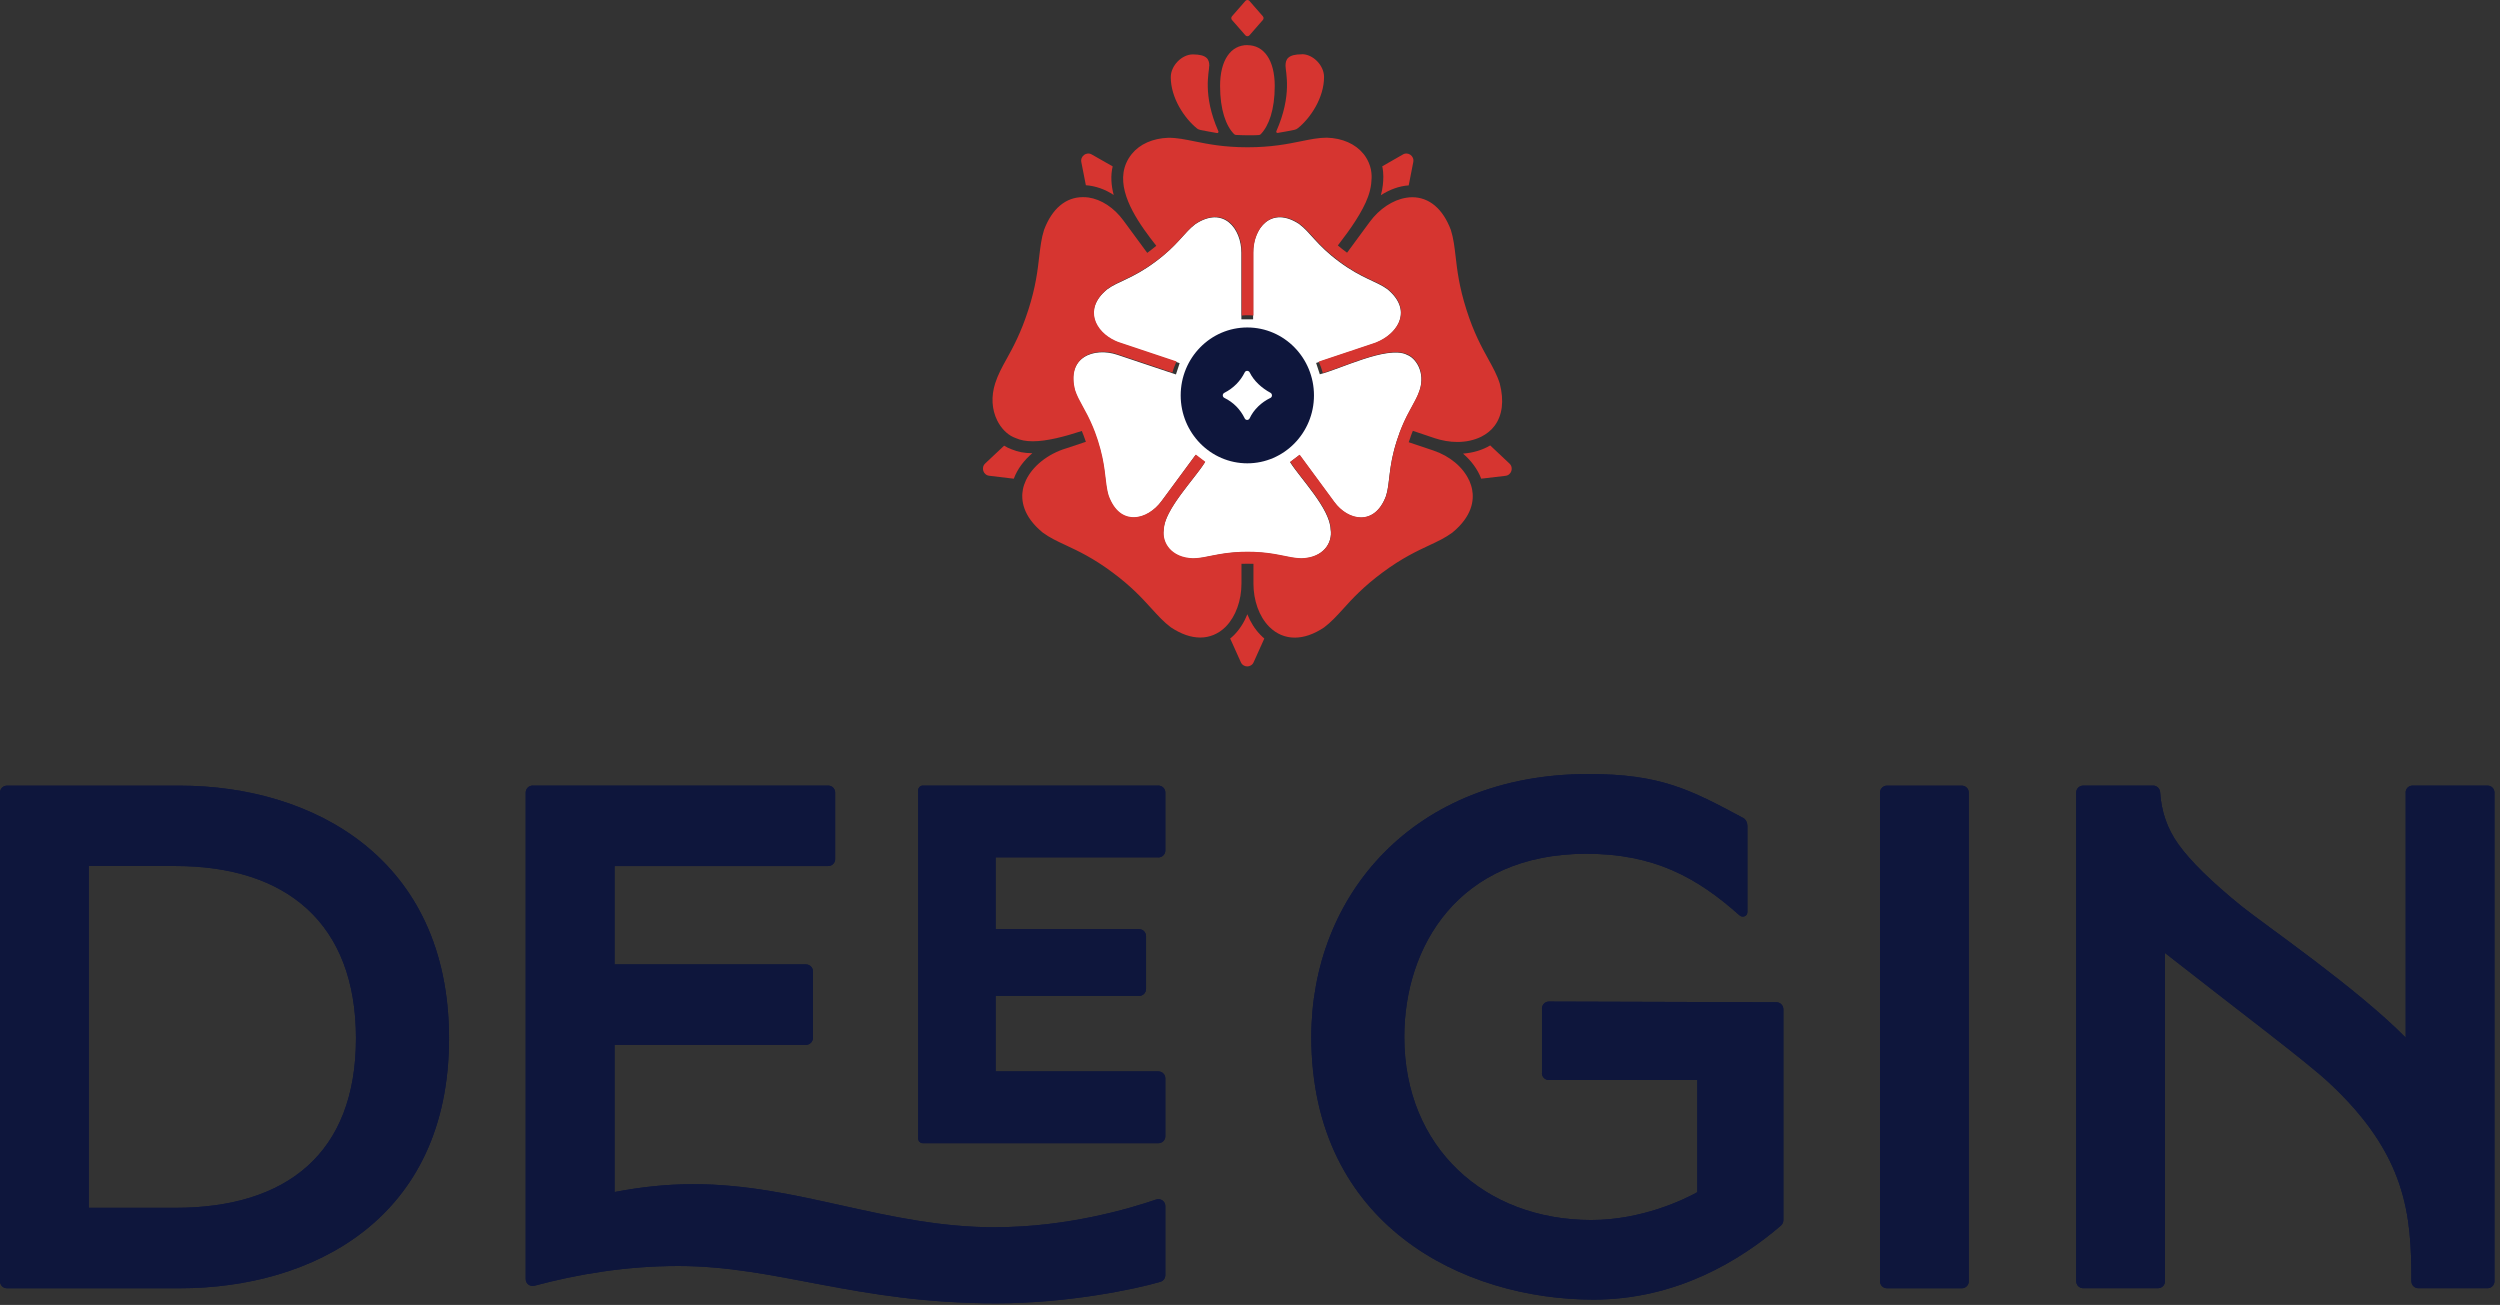 <svg xmlns="http://www.w3.org/2000/svg" width="182" height="95" viewBox="0 0 182 95" fill="none"><rect x="0" y="0" width="182" height="95" fill="#333333" stroke="none"/><path d="M13.085 57.195H0.508C0.226 57.195 0 57.422 0 57.705V93.276C0 93.559 0.226 93.786 0.508 93.786H13.085C22.737 93.786 32.691 88.747 32.691 75.598C32.691 62.449 22.737 57.195 13.085 57.195ZM12.771 87.929H6.464V63.046H12.771C20.861 63.046 25.913 67.224 25.913 75.591C25.913 83.959 20.867 87.929 12.771 87.929Z" fill="#0E163C"></path><path d="M84.328 62.42C84.611 62.42 84.837 62.193 84.837 61.91V57.701C84.837 57.418 84.611 57.191 84.328 57.191H67.183C66.994 57.191 66.844 57.342 66.844 57.531V82.885C66.844 83.074 66.994 83.225 67.183 83.225H84.328C84.611 83.225 84.837 82.999 84.837 82.716V78.507C84.837 78.224 84.611 77.997 84.328 77.997H72.48V72.505H82.922C83.205 72.505 83.431 72.278 83.431 71.995V68.151C83.431 67.868 83.205 67.641 82.922 67.641H72.48V62.413H84.328V62.42Z" fill="#0E163C"></path><path d="M72.48 89.347C64.491 89.347 58.159 86.207 50.477 86.207C48.425 86.207 46.536 86.434 44.741 86.78V76.066H58.673C58.956 76.066 59.182 75.839 59.182 75.556V70.718C59.182 70.435 58.956 70.208 58.673 70.208H44.741V63.049H60.292C60.575 63.049 60.801 62.822 60.801 62.539V57.701C60.801 57.418 60.575 57.191 60.292 57.191H38.779C38.496 57.191 38.27 57.418 38.27 57.701V93.115C38.27 93.449 38.584 93.688 38.911 93.6C42.036 92.763 45.563 92.165 49.379 92.165C56.59 92.165 62.269 94.883 72.53 94.883C77.771 94.883 82.691 93.839 84.473 93.317C84.693 93.254 84.837 93.052 84.837 92.826V87.805C84.837 87.453 84.499 87.214 84.166 87.327C82.327 87.956 77.733 89.34 72.48 89.34V89.347Z" fill="#0E163C"></path><path d="M112.25 78.116C112.25 78.399 112.476 78.626 112.758 78.626H123.565V86.792C122.611 87.32 119.536 88.817 115.846 88.817C108.108 88.817 102.234 83.539 102.234 75.486C102.234 68.949 106.143 62.155 115.482 62.155C120.377 62.155 123.509 63.847 126.634 66.634C126.86 66.835 127.211 66.703 127.211 66.395V60.123C127.211 59.89 127.099 59.651 126.898 59.544C123.019 57.461 120.867 56.348 115.639 56.348C102.918 56.348 95.462 65.181 95.462 75.48C95.462 89.182 106.501 94.612 116.009 94.612C122.046 94.612 126.697 91.756 129.647 89.227C129.759 89.126 129.829 88.981 129.829 88.83V73.473C129.829 73.19 129.603 72.963 129.32 72.963L112.764 72.913C112.482 72.913 112.256 73.139 112.256 73.422V78.103L112.25 78.116Z" fill="#0E163C"></path><path d="M142.82 57.195H137.373C137.092 57.195 136.864 57.423 136.864 57.705V93.276C136.864 93.558 137.092 93.786 137.373 93.786H142.82C143.101 93.786 143.328 93.558 143.328 93.276V57.705C143.328 57.423 143.101 57.195 142.82 57.195Z" fill="#0E163C"></path><path d="M175.134 57.701V75.537C171.538 71.894 164.848 67.314 163.191 65.974C161.001 64.2 159.463 62.69 158.578 61.451C157.787 60.343 157.348 59.085 157.26 57.682C157.241 57.412 157.028 57.191 156.758 57.191H151.656C151.373 57.191 151.147 57.418 151.147 57.701V93.272C151.147 93.556 151.373 93.782 151.656 93.782H157.103C157.386 93.782 157.612 93.556 157.612 93.272V69.378C162.852 73.492 167.797 77.198 169.504 78.777C175.234 84.087 175.548 88.472 175.548 93.272C175.548 93.549 175.774 93.782 176.05 93.782H181.09C181.372 93.782 181.598 93.556 181.598 93.272V57.701C181.598 57.418 181.372 57.191 181.09 57.191H175.636C175.353 57.191 175.128 57.418 175.128 57.701H175.134Z" fill="#0E163C"></path><path d="M13.085 57.195H0.508C0.226 57.195 0 57.422 0 57.705V93.276C0 93.559 0.226 93.786 0.508 93.786H13.085C22.737 93.786 32.691 88.747 32.691 75.598C32.691 62.449 22.737 57.195 13.085 57.195ZM12.771 87.929H6.464V63.046H12.771C20.861 63.046 25.913 67.224 25.913 75.591C25.913 83.959 20.867 87.929 12.771 87.929Z" fill="#0E163C"></path><path d="M84.328 62.42C84.611 62.42 84.837 62.193 84.837 61.91V57.701C84.837 57.418 84.611 57.191 84.328 57.191H67.183C66.994 57.191 66.844 57.342 66.844 57.531V82.885C66.844 83.074 66.994 83.225 67.183 83.225H84.328C84.611 83.225 84.837 82.999 84.837 82.716V78.507C84.837 78.224 84.611 77.997 84.328 77.997H72.48V72.505H82.922C83.205 72.505 83.431 72.278 83.431 71.995V68.151C83.431 67.868 83.205 67.641 82.922 67.641H72.48V62.413H84.328V62.42Z" fill="#0E163C"></path><path d="M72.48 89.347C64.491 89.347 58.159 86.207 50.477 86.207C48.425 86.207 46.536 86.434 44.741 86.78V76.066H58.673C58.956 76.066 59.182 75.839 59.182 75.556V70.718C59.182 70.435 58.956 70.208 58.673 70.208H44.741V63.049H60.292C60.575 63.049 60.801 62.822 60.801 62.539V57.701C60.801 57.418 60.575 57.191 60.292 57.191H38.779C38.496 57.191 38.27 57.418 38.27 57.701V93.115C38.27 93.449 38.584 93.688 38.911 93.6C42.036 92.763 45.563 92.165 49.379 92.165C56.59 92.165 62.269 94.883 72.53 94.883C77.771 94.883 82.691 93.839 84.473 93.317C84.693 93.254 84.837 93.052 84.837 92.826V87.805C84.837 87.453 84.499 87.214 84.166 87.327C82.327 87.956 77.733 89.34 72.48 89.34V89.347Z" fill="#0E163C"></path><path d="M112.25 78.116C112.25 78.399 112.476 78.626 112.758 78.626H123.565V86.792C122.611 87.32 119.536 88.817 115.846 88.817C108.108 88.817 102.234 83.539 102.234 75.486C102.234 68.949 106.143 62.155 115.482 62.155C120.377 62.155 123.509 63.847 126.634 66.634C126.86 66.835 127.211 66.703 127.211 66.395V60.123C127.211 59.89 127.099 59.651 126.898 59.544C123.019 57.461 120.867 56.348 115.639 56.348C102.918 56.348 95.462 65.181 95.462 75.48C95.462 89.182 106.501 94.612 116.009 94.612C122.046 94.612 126.697 91.756 129.647 89.227C129.759 89.126 129.829 88.981 129.829 88.83V73.473C129.829 73.19 129.603 72.963 129.32 72.963L112.764 72.913C112.482 72.913 112.256 73.139 112.256 73.422V78.103L112.25 78.116Z" fill="#0E163C"></path><path d="M142.82 57.195H137.373C137.092 57.195 136.864 57.423 136.864 57.705V93.276C136.864 93.558 137.092 93.786 137.373 93.786H142.82C143.101 93.786 143.328 93.558 143.328 93.276V57.705C143.328 57.423 143.101 57.195 142.82 57.195Z" fill="#0E163C"></path><path d="M175.134 57.701V75.537C171.538 71.894 164.848 67.314 163.191 65.974C161.001 64.2 159.463 62.69 158.578 61.451C157.787 60.343 157.348 59.085 157.26 57.682C157.241 57.412 157.028 57.191 156.758 57.191H151.656C151.373 57.191 151.147 57.418 151.147 57.701V93.272C151.147 93.556 151.373 93.782 151.656 93.782H157.103C157.386 93.782 157.612 93.556 157.612 93.272V69.378C162.852 73.492 167.797 77.198 169.504 78.777C175.234 84.087 175.548 88.472 175.548 93.272C175.548 93.549 175.774 93.782 176.05 93.782H181.09C181.372 93.782 181.598 93.556 181.598 93.272V57.701C181.598 57.418 181.372 57.191 181.09 57.191H175.636C175.353 57.191 175.128 57.418 175.128 57.701H175.134Z" fill="#0E163C"></path><path d="M90.812 3.281C89.613 3.281 88.822 4.357 88.822 6.257C88.822 8.006 89.255 9.17 89.839 9.761C89.877 9.799 89.927 9.818 89.977 9.824C90.153 9.831 90.561 9.849 90.812 9.849C90.918 9.849 91.019 9.849 91.113 9.849C91.213 9.849 91.308 9.849 91.408 9.843C91.483 9.843 91.565 9.837 91.64 9.831C91.697 9.831 91.747 9.805 91.784 9.768C92.362 9.17 92.801 8.006 92.801 6.263C92.801 4.363 92.004 3.288 90.812 3.288V3.281Z" fill="#D63530"></path><path d="M90.661 2.568C90.743 2.663 90.881 2.663 90.963 2.568L91.935 1.455C92.004 1.379 92.004 1.26 91.935 1.184L90.963 0.071C90.881 -0.024 90.743 -0.024 90.661 0.071L89.689 1.184C89.62 1.26 89.62 1.379 89.689 1.455L90.661 2.568Z" fill="#D63530"></path><path d="M88.038 4.798C88.038 4.338 87.881 3.961 86.839 3.961C86.036 3.961 85.232 4.779 85.232 5.616C85.232 7.132 86.224 8.604 87.128 9.34C87.209 9.409 87.31 9.447 87.41 9.466C87.68 9.516 88.207 9.623 88.603 9.686C88.672 9.699 88.728 9.623 88.697 9.554C87.529 6.912 88.031 5.244 88.031 4.798H88.038Z" fill="#D63530"></path><path d="M94.785 3.952C93.743 3.952 93.586 4.329 93.586 4.788C93.586 5.248 94.088 6.902 92.921 9.545C92.889 9.614 92.939 9.689 93.015 9.677C93.41 9.614 93.944 9.513 94.213 9.457C94.32 9.438 94.414 9.394 94.496 9.324C95.4 8.595 96.391 7.122 96.391 5.6C96.391 4.763 95.588 3.945 94.785 3.945V3.952Z" fill="#D63530"></path><path d="M102.397 25.813C100.959 25.153 97.508 26.902 96.083 27.248L95.813 26.424L99.868 25.065C101.593 24.543 102.999 22.712 101.01 21.063C100.2 20.466 99.158 20.29 97.508 19.069C95.826 17.829 95.412 16.93 94.571 16.307C92.531 14.967 91.219 16.634 91.226 18.402V23.246H90.372V18.402C90.372 16.64 89.067 14.967 87.027 16.313C86.186 16.936 85.772 17.836 84.09 19.075C82.439 20.302 81.404 20.472 80.594 21.07C78.705 22.617 79.86 24.423 81.511 24.97L85.879 26.436L85.609 27.26L81.347 25.832C79.678 25.266 77.601 25.971 78.241 28.424C78.561 29.431 79.27 30.117 79.91 32.124C80.544 34.105 80.381 35.162 80.695 36.131C81.542 38.402 83.538 37.893 84.561 36.49L87.033 33.13L87.717 33.652C86.996 34.842 84.736 37.113 84.705 38.591C84.561 39.56 85.27 40.623 86.807 40.674C87.812 40.674 88.753 40.189 90.793 40.189C92.832 40.189 93.723 40.667 94.765 40.667C96.328 40.611 97.025 39.541 96.868 38.547C96.817 37.018 94.684 34.86 93.918 33.646L94.602 33.124L97.125 36.553C98.129 37.931 100.075 38.333 100.897 36.119C101.211 35.15 101.047 34.087 101.681 32.111C102.321 30.104 103.031 29.425 103.351 28.412C103.771 27.09 103.062 26.04 102.39 25.82L102.397 25.813Z" fill="white"></path><path d="M90.805 23.84C88.126 23.84 85.954 26.054 85.954 28.785C85.954 31.515 88.132 33.73 90.805 33.73C93.479 33.73 95.657 31.515 95.657 28.785C95.657 26.054 93.485 23.84 90.805 23.84ZM92.475 28.974C91.841 29.282 91.276 29.804 90.975 30.452C90.9 30.609 90.686 30.616 90.611 30.452C90.297 29.798 89.782 29.282 89.136 28.967C88.979 28.892 88.979 28.672 89.136 28.596C89.801 28.256 90.303 27.741 90.611 27.118C90.686 26.954 90.906 26.96 90.981 27.118C91.282 27.734 91.853 28.25 92.481 28.59C92.638 28.672 92.638 28.898 92.481 28.974H92.475Z" fill="#0E163C"></path><path d="M90.812 44.709C90.58 45.294 90.253 45.81 89.852 46.219C89.757 46.314 89.663 46.402 89.557 46.484L90.335 48.214C90.517 48.616 91.082 48.616 91.264 48.214L92.042 46.484C91.942 46.402 91.854 46.314 91.76 46.219C91.358 45.81 91.031 45.288 90.799 44.703L90.812 44.709Z" fill="#D63530"></path><path d="M79.057 13.485C79.754 13.535 80.451 13.78 81.078 14.195C80.896 13.503 80.84 12.799 81.003 12.113L79.478 11.245C79.095 11.025 78.637 11.364 78.719 11.798L79.051 13.485H79.057Z" fill="#D63530"></path><path d="M100.521 14.214C101.167 13.799 101.864 13.541 102.554 13.497L102.887 11.798C102.974 11.364 102.516 11.025 102.133 11.245L100.627 12.107C100.627 12.107 100.627 12.126 100.633 12.132C100.74 12.635 100.709 13.107 100.671 13.466C100.646 13.711 100.596 13.956 100.527 14.214H100.521Z" fill="#D63530"></path><path d="M75.16 32.993C74.57 32.993 74.062 32.892 73.647 32.71C73.459 32.647 73.277 32.552 73.101 32.445L71.727 33.735C71.401 34.037 71.576 34.584 72.016 34.635L73.804 34.849C74.062 34.157 74.539 33.515 75.16 32.986V32.993Z" fill="#D63530"></path><path d="M109.884 33.741L108.485 32.426C107.92 32.766 107.242 32.967 106.508 33.023C107.11 33.539 107.575 34.169 107.832 34.848L109.602 34.64C110.035 34.59 110.211 34.043 109.884 33.741Z" fill="#D63530"></path><path d="M106.947 34.962C106.508 34.006 105.547 33.195 104.336 32.792L102.554 32.194C102.598 32.05 102.648 31.911 102.698 31.785C102.698 31.785 102.698 31.773 102.698 31.767C102.755 31.622 102.805 31.49 102.855 31.364L104.443 31.899C104.976 32.075 105.547 32.175 106.093 32.175C106.734 32.175 107.317 32.043 107.813 31.804C108.215 31.603 108.554 31.339 108.805 30.999C109.376 30.238 109.508 29.174 109.181 27.916C108.98 27.281 108.679 26.746 108.34 26.129C107.876 25.286 107.292 24.236 106.759 22.55C106.225 20.882 106.081 19.656 105.968 18.668C105.886 17.951 105.811 17.34 105.623 16.743C105.045 15.201 104.048 14.358 102.805 14.358C102.667 14.358 102.522 14.371 102.378 14.396C101.405 14.547 100.414 15.201 99.705 16.17L98.067 18.397C98.067 18.397 98.029 18.372 98.016 18.36C97.784 18.19 97.577 18.026 97.395 17.869C97.634 17.561 97.866 17.252 98.092 16.938C98.5 16.372 98.882 15.793 99.209 15.176C99.51 14.61 99.749 14.018 99.824 13.37C99.855 13.094 99.868 12.829 99.836 12.559C99.83 12.477 99.811 12.402 99.799 12.32C99.723 11.98 99.585 11.659 99.391 11.376C99.347 11.319 99.303 11.244 99.253 11.194C98.669 10.476 97.721 10.055 96.592 10.023C95.977 10.023 95.38 10.149 94.69 10.288C93.736 10.483 92.544 10.722 90.818 10.722C89.092 10.722 87.918 10.483 86.983 10.294C86.299 10.156 85.703 10.03 85.063 10.03C83.921 10.068 82.979 10.489 82.396 11.206C82.051 11.634 81.862 12.093 81.793 12.565C81.53 14.371 83.011 16.409 84.178 17.894C84.002 18.039 83.814 18.19 83.594 18.353C83.569 18.372 83.544 18.391 83.519 18.41L81.793 16.063C81.109 15.126 80.18 14.515 79.239 14.377C79.101 14.358 78.969 14.352 78.831 14.352C77.582 14.352 76.584 15.195 76.007 16.736C75.812 17.34 75.743 17.957 75.656 18.668C75.543 19.656 75.404 20.882 74.865 22.55C74.325 24.236 73.748 25.286 73.283 26.129C72.938 26.746 72.649 27.281 72.448 27.91C72.147 28.854 72.198 29.81 72.599 30.615C72.875 31.169 73.302 31.609 73.773 31.823C73.835 31.855 73.898 31.88 73.961 31.899C74.275 32.043 74.695 32.125 75.185 32.125C76.22 32.125 77.494 31.785 78.756 31.376C78.856 31.609 78.95 31.873 79.051 32.163L77.614 32.641C76.27 33.05 75.172 33.937 74.689 34.962C74.589 35.176 74.513 35.397 74.469 35.617C74.319 36.384 74.444 37.561 75.9 38.763C76.409 39.14 76.955 39.398 77.595 39.694C78.486 40.109 79.584 40.625 80.977 41.663C82.389 42.707 83.186 43.594 83.833 44.305C84.31 44.827 84.718 45.28 85.239 45.67C85.986 46.167 86.707 46.413 87.379 46.413C88.05 46.413 88.684 46.155 89.192 45.664C89.211 45.645 89.23 45.626 89.249 45.608C89.958 44.878 90.379 43.714 90.379 42.487V41.046C90.517 41.046 90.655 41.04 90.805 41.04H90.824C90.975 41.04 91.119 41.04 91.251 41.046V42.487C91.251 43.714 91.665 44.878 92.381 45.608C92.393 45.626 92.412 45.639 92.431 45.658C92.939 46.155 93.567 46.419 94.251 46.419C94.935 46.419 95.644 46.174 96.385 45.683C96.912 45.287 97.314 44.84 97.79 44.318C98.437 43.601 99.24 42.72 100.659 41.669C102.046 40.637 103.15 40.121 104.035 39.706C104.681 39.404 105.227 39.146 105.729 38.775C107.179 37.586 107.317 36.416 107.173 35.648C107.129 35.416 107.054 35.189 106.959 34.969L106.947 34.962ZM101.889 31.496C101.889 31.496 101.889 31.509 101.889 31.515C101.838 31.647 101.788 31.779 101.744 31.924C101.725 31.98 101.707 32.037 101.688 32.094C101.148 33.786 101.186 34.805 101.016 35.673C100.991 35.818 100.953 35.963 100.91 36.101C100.495 37.209 99.799 37.661 99.083 37.661C98.368 37.661 97.64 37.215 97.138 36.529L96.88 36.177L94.621 33.106H94.615L93.931 33.622C93.931 33.622 93.937 33.635 93.943 33.641C94.477 34.484 95.657 35.768 96.347 36.982C96.654 37.523 96.868 38.052 96.88 38.523C97.037 39.511 96.341 40.587 94.778 40.637H94.697C93.768 40.612 92.964 40.228 91.264 40.172C91.126 40.172 90.981 40.166 90.837 40.166H90.818C90.667 40.166 90.529 40.166 90.391 40.172C88.709 40.228 87.831 40.612 86.939 40.637C86.902 40.637 86.864 40.637 86.833 40.637C85.295 40.587 84.586 39.524 84.73 38.555C84.743 38.089 84.969 37.548 85.302 36.988C86.017 35.774 87.216 34.459 87.724 33.648C87.73 33.635 87.737 33.629 87.743 33.616L87.059 33.094L87.04 33.119L84.781 36.177L84.58 36.447C84.059 37.164 83.287 37.649 82.54 37.649C81.793 37.649 81.134 37.202 80.72 36.095C80.676 35.956 80.638 35.812 80.613 35.667C80.444 34.799 80.475 33.78 79.936 32.087C79.91 32.018 79.892 31.949 79.867 31.88C79.772 31.59 79.672 31.326 79.572 31.087C79.044 29.81 78.53 29.206 78.266 28.388C78.204 28.143 78.166 27.922 78.16 27.709C78.065 26.262 79.107 25.613 80.275 25.613C80.312 25.613 80.344 25.613 80.381 25.613C80.714 25.62 81.053 25.683 81.373 25.796L85.352 27.123C85.427 26.84 85.534 26.57 85.653 26.312L81.53 24.934C81.41 24.896 81.297 24.852 81.191 24.802C79.747 24.141 78.875 22.506 80.57 21.077C80.582 21.058 80.601 21.052 80.62 21.033C81.417 20.436 82.44 20.266 84.046 19.083C84.065 19.07 84.09 19.052 84.115 19.033C84.216 18.963 84.304 18.888 84.391 18.825C84.391 18.825 84.398 18.825 84.398 18.819C84.517 18.724 84.63 18.643 84.73 18.555C85.916 17.561 86.325 16.818 87.052 16.277C87.291 16.12 87.523 16.006 87.737 15.931C87.994 15.837 88.239 15.793 88.458 15.793C89.362 15.793 89.99 16.485 90.259 17.372C90.354 17.686 90.397 18.026 90.397 18.366V22.971C90.536 22.952 90.68 22.952 90.824 22.952C90.969 22.952 91.107 22.952 91.251 22.971V18.372C91.251 18.032 91.295 17.693 91.389 17.378C91.659 16.485 92.293 15.793 93.19 15.793C93.416 15.793 93.661 15.837 93.918 15.931C94.132 16.006 94.358 16.12 94.59 16.277C95.318 16.812 95.726 17.548 96.88 18.523C96.987 18.617 97.094 18.706 97.213 18.794C97.213 18.8 97.219 18.806 97.226 18.806C97.32 18.882 97.42 18.963 97.527 19.039C97.539 19.052 97.552 19.058 97.564 19.064C99.184 20.266 100.219 20.436 101.029 21.033C101.041 21.046 101.06 21.058 101.073 21.071C102.767 22.518 101.87 24.104 100.451 24.802C100.269 24.896 100.075 24.972 99.88 25.028L96.002 26.324C96.121 26.589 96.222 26.866 96.303 27.155C97.502 26.815 99.736 25.771 101.305 25.651C101.405 25.639 101.5 25.632 101.594 25.632C101.901 25.632 102.177 25.676 102.403 25.777C102.956 25.959 103.539 26.702 103.489 27.69C103.483 27.904 103.445 28.13 103.363 28.363C103.1 29.181 102.585 29.791 102.058 31.062C102.008 31.188 101.951 31.326 101.901 31.465L101.889 31.496Z" fill="#D63530"></path></svg>